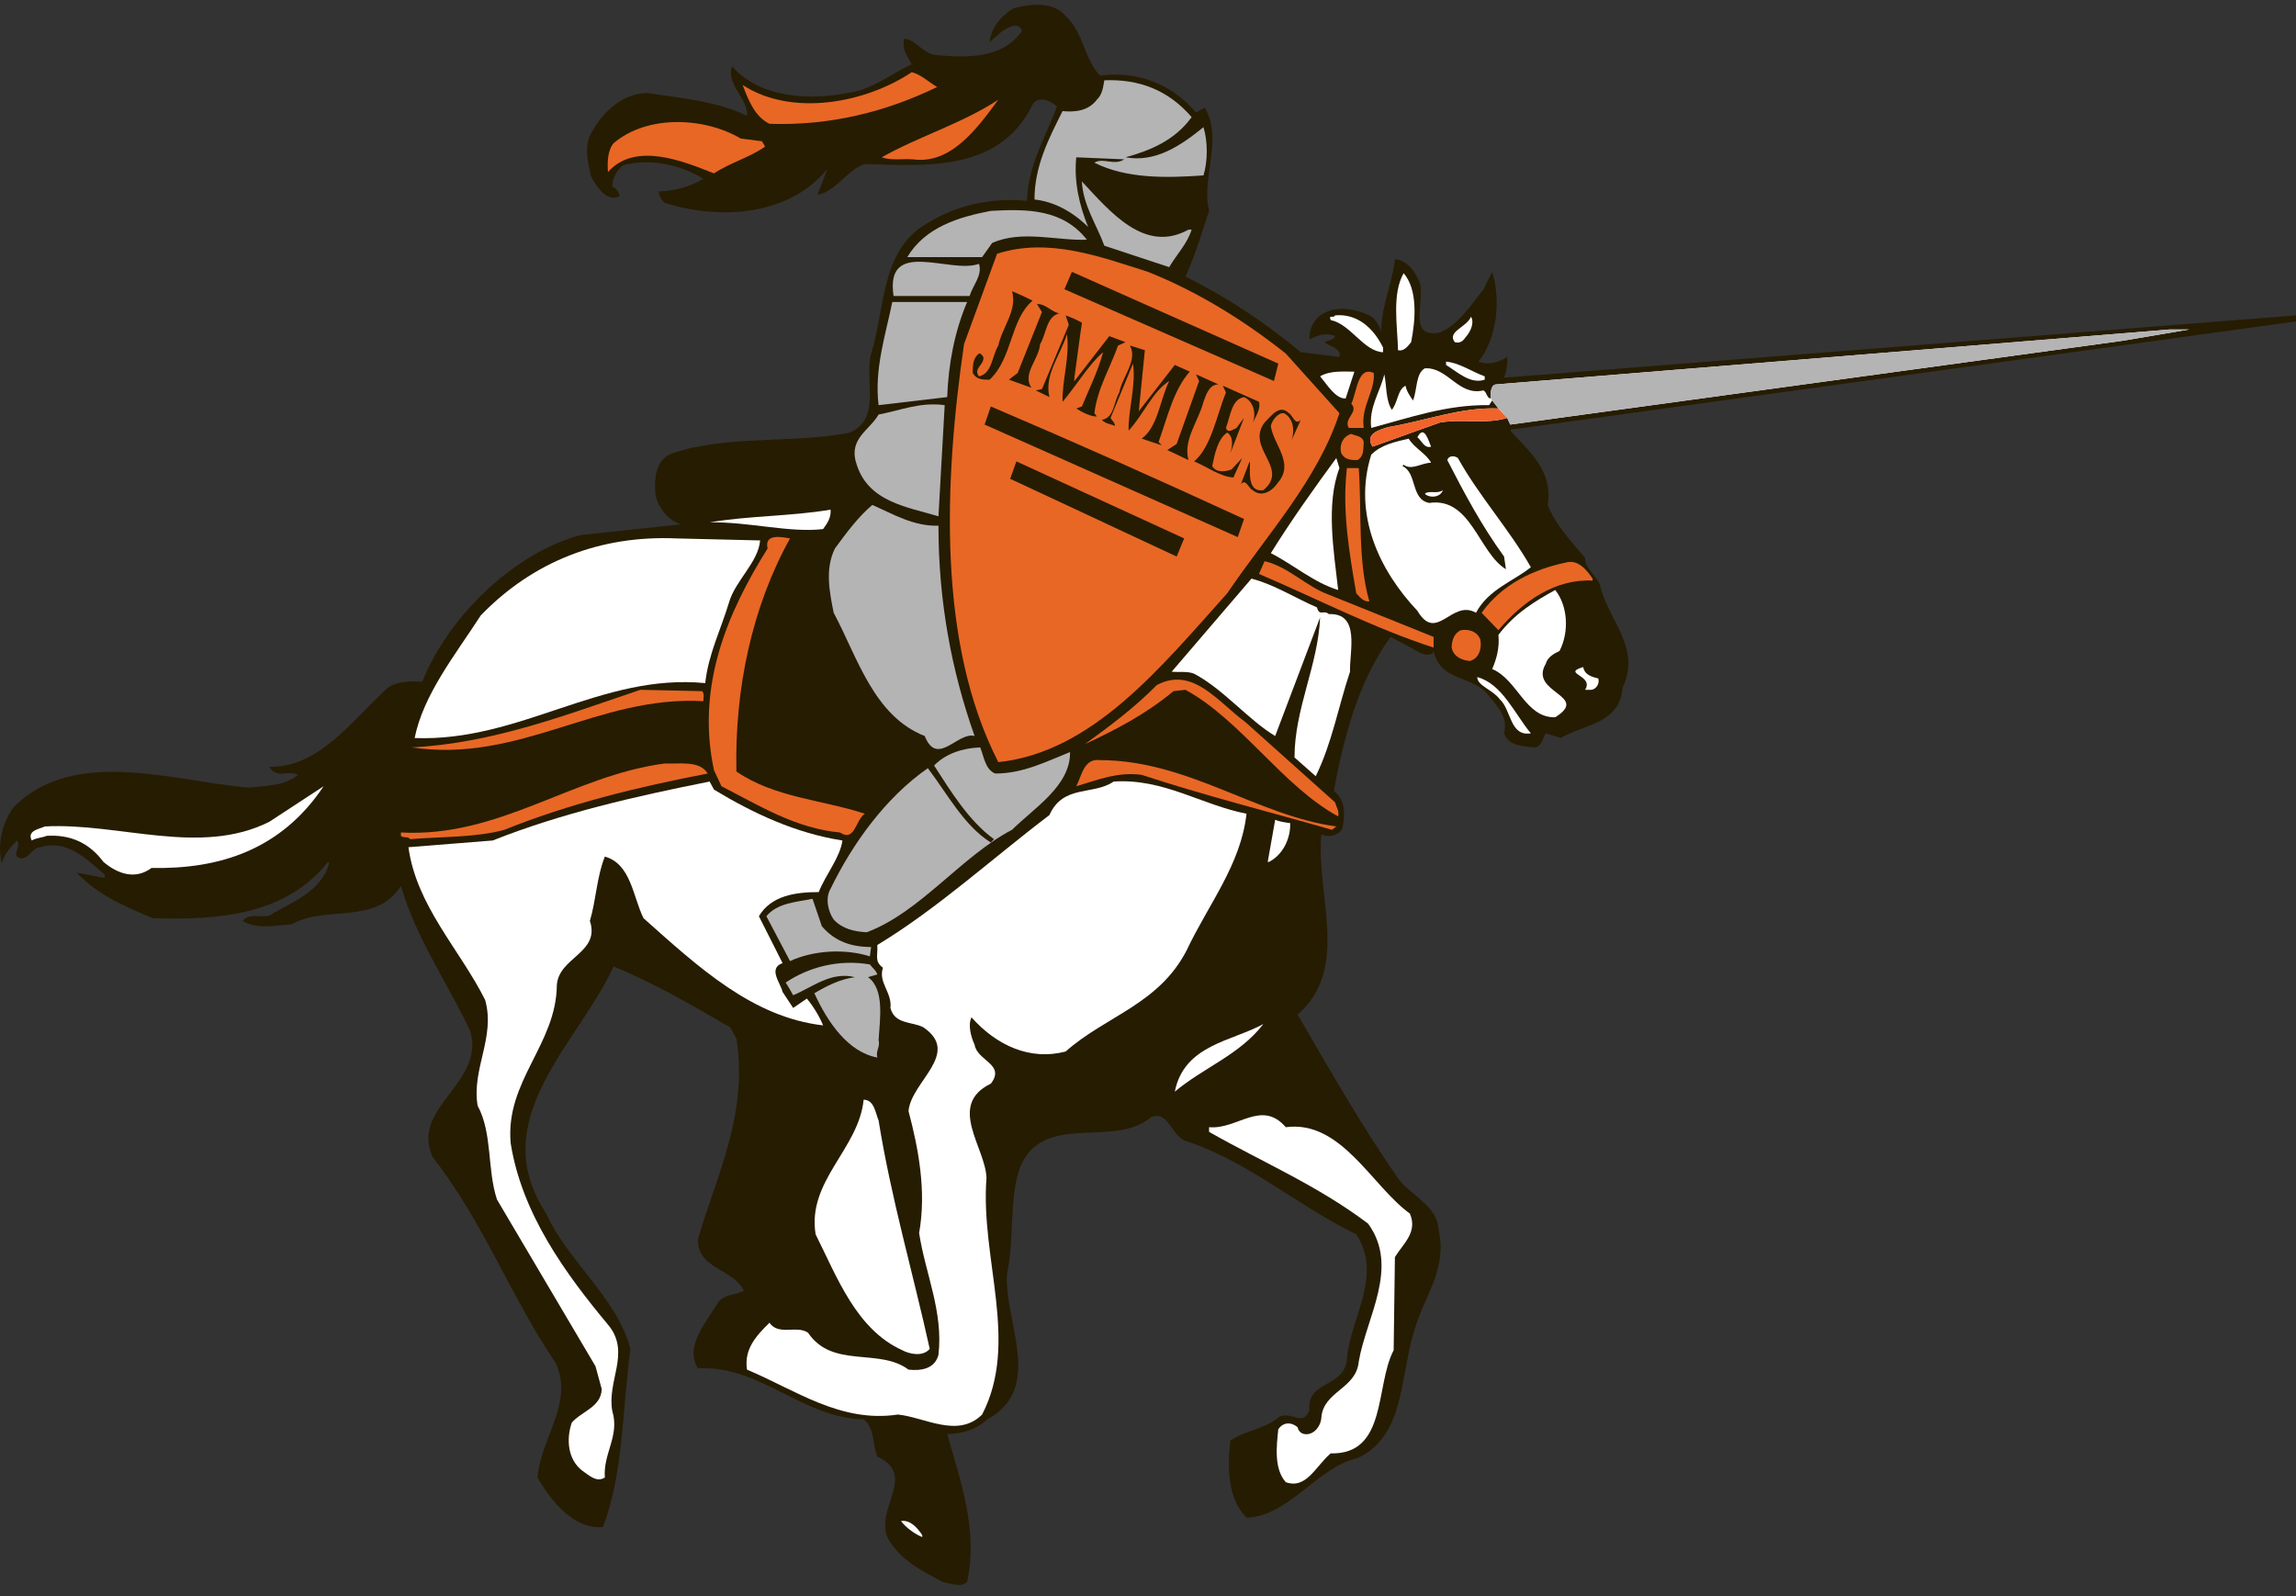 <svg width="128" height="89" viewBox="0 0 128 89" fill="none" xmlns="http://www.w3.org/2000/svg">
<rect x="0" y="0" width="128" height="89" fill="#333333" stroke="none"/>
<g clip-path="url(#clip0_6094_9865)">
<path d="M59.41 0.891C60.419 1.825 60.419 3.244 61.323 4.215C63.374 3.953 65.251 4.626 66.677 6.269L67.163 6.007C68.206 7.762 66.954 9.891 67.406 11.758C66.989 12.991 66.642 14.223 66.086 15.418C68.345 16.539 70.501 17.958 72.517 19.638C73.247 19.713 73.942 19.825 74.673 19.9C74.812 19.415 74.082 19.302 73.838 19.078C74.047 18.966 74.36 18.966 74.429 18.742C73.943 18.518 73.421 18.705 73.004 18.929C72.969 18.257 73.352 17.622 73.943 17.398C74.673 17.062 75.646 17.248 76.341 17.584C76.689 17.734 76.863 18.145 77.002 18.481C77.002 17.024 77.628 15.829 77.767 14.447C78.288 14.484 78.81 14.97 79.018 15.493C79.678 16.389 78.288 18.854 80.2 18.555C81.208 18.219 82.008 17.024 82.703 16.128L83.19 15.157C83.677 16.725 83.468 18.854 82.425 20.161C82.981 20.385 83.572 20.199 84.024 19.9C84.059 20.198 83.989 20.721 83.85 21.057L128.001 17.584V17.921L84.371 23.933C84.267 23.896 84.232 23.971 84.198 24.008C85.24 25.166 86.596 26.248 86.284 28.153C86.701 29.236 87.57 30.17 88.369 31.104C88.3 31.626 88.995 32.075 89.204 32.635C89.621 34.539 91.533 36.108 90.455 38.348C90.316 40.365 88.231 40.402 87.014 41.149L86.179 40.888C86.005 41.149 85.936 41.672 85.519 41.672C84.893 41.598 84.094 41.598 83.85 40.888C84.094 39.917 83.433 39.357 82.946 38.722C82.042 37.639 80.304 38.012 79.921 36.294C79.852 36.593 79.4 36.518 79.192 36.406L77.523 35.51C75.715 38.012 74.915 41.112 74.359 44.099C75.02 44.585 74.985 45.444 74.846 46.153C74.637 46.602 74.081 46.714 73.664 46.526C73.351 49.925 75.298 53.996 72.343 56.572C74.151 59.672 75.924 62.809 78.009 65.797C78.739 66.693 80.13 67.253 80.199 68.56C80.721 70.8 79.33 72.369 78.844 74.199C78.044 76.664 78.357 80.063 75.68 81.295C73.421 81.818 71.856 84.544 69.492 84.619C68.449 83.573 68.414 81.855 68.588 80.324C69.457 79.726 70.535 79.689 71.335 78.98C72.065 78.681 72.656 79.577 73.003 78.606C72.829 76.963 75.02 77.374 75.089 75.731C75.298 73.453 77.106 71.1 75.611 68.822C72.378 67.253 69.562 64.751 66.155 63.631C65.32 63.407 65.147 61.876 64.173 62.287C62.053 64.079 58.089 61.913 56.838 65.162C56.247 66.955 56.56 69.121 56.143 70.988C55.934 73.639 58.264 77.337 55.065 79.129C54.439 79.69 53.675 79.951 52.805 79.951C53.535 82.528 54.544 85.329 53.918 88.204C53.535 88.54 52.979 88.279 52.562 88.204C51.45 87.607 50.164 87.009 49.468 85.702C48.808 84.059 51.137 82.229 48.912 81.22C48.634 80.511 48.773 79.652 48.148 79.129C44.741 79.091 42.412 76.104 38.9 76.291C38.17 75.058 39.352 73.751 39.978 72.705C40.325 72.108 40.986 72.257 41.473 71.958C40.812 70.689 38.935 70.8 38.9 69.12C39.943 65.535 41.716 62.136 41.056 57.916L40.708 57.282C38.588 56.049 36.467 54.817 34.207 53.883C32.26 58.178 26.977 62.398 30.453 67.663C31.67 70.352 34.381 72.332 35.146 75.207C34.694 78.531 34.764 82.116 33.617 85.141C32.017 85.29 30.731 83.722 29.966 82.377C30.14 80.174 32.017 78.195 30.974 75.992C28.471 72.294 26.942 68.112 24.126 64.526C22.84 61.725 27.081 60.419 26.212 57.468C24.925 54.779 23.187 52.277 22.353 49.402C20.927 51.605 18.181 50.447 16.269 51.53C15.4 51.605 14.287 51.829 13.523 51.343C13.974 50.783 14.809 51.343 15.261 50.895C16.408 50.26 17.938 49.625 18.355 48.132L18.285 48.057C15.921 51.045 12.132 51.306 8.516 51.194C7.021 50.559 5.457 49.925 4.275 48.655L5.839 48.953V48.767C4.796 47.871 3.718 46.787 2.258 47.236C1.737 47.236 1.494 48.169 0.937 47.758C0.798 47.422 1.181 47.161 0.937 46.862C0.624 47.199 0.207 47.646 0.103 48.132C-0.175 47.049 0.138 45.854 0.764 44.995C4.17 41.597 9.733 43.576 13.87 43.912C14.809 43.8 15.852 43.837 16.616 43.202C16.026 42.904 15.434 43.464 15.017 42.754C17.799 42.792 19.572 40.215 21.622 38.347C22.144 37.974 22.839 37.974 23.535 38.011C25.064 34.239 28.749 30.804 32.365 29.832L37.962 29.235C37.266 29.048 36.641 28.264 36.536 27.517C36.467 26.584 36.571 25.613 37.475 25.277C40.534 24.231 44.185 24.754 47.383 24.119C49.156 23.335 48.182 21.169 48.565 19.712C49.364 17.173 49.086 13.961 51.659 12.468C53.293 11.459 55.135 11.011 57.256 11.198C57.291 9.218 58.334 7.575 58.924 5.932C58.577 5.633 57.916 5.297 57.569 5.82C55.761 9.555 51.728 9.256 48.217 9.144C47.244 9.443 46.618 10.675 45.575 10.862L46.131 9.405C44.011 12.056 40.082 12.281 37.058 11.31C36.849 11.123 36.745 10.899 36.71 10.675C37.649 10.637 38.483 10.414 39.213 9.965C37.926 9.181 36.258 8.808 34.728 9.218C34.346 9.555 34.137 9.928 34.137 10.414C34.346 10.451 34.485 10.712 34.555 10.937C33.825 11.31 33.268 10.414 32.956 9.853C32.782 9.106 32.538 8.173 32.956 7.426C33.616 6.193 34.763 5.185 36.119 5.185C37.996 5.484 39.943 5.633 41.646 6.455C41.716 5.484 40.464 4.737 40.812 3.692C42.307 5.409 44.949 5.633 47.244 5.185C48.565 5.036 49.642 4.14 50.825 3.58C50.581 3.131 50.268 2.758 50.407 2.161C50.964 2.161 51.45 2.945 52.076 3.057C53.849 3.243 55.935 3.281 56.978 1.712C56.734 1.152 56.213 1.563 55.9 1.712L55.17 2.347C55.24 1.526 55.9 0.779 56.56 0.442C57.464 0.218 58.716 0.069 59.411 0.891L59.41 0.891Z" fill="#261C02"/>
<path d="M52.249 4.85C49.398 6.232 46.304 7.016 42.897 6.904C42.063 6.493 41.715 5.559 41.402 4.738C44.149 6.53 48.251 5.746 50.824 4.028C51.345 4.14 51.832 4.626 52.249 4.85Z" fill="#E86725"/>
<path d="M66.433 6.53C65.494 7.837 64.103 8.398 62.747 8.771C64.416 9.07 65.807 8.136 67.093 7.09C67.337 7.874 67.337 8.995 67.093 9.779C65.007 9.929 62.782 9.966 61.009 9.07C61.496 8.771 62.122 9.256 62.678 8.883L60.001 8.771C59.862 10.115 60.175 11.46 60.661 12.655C59.792 11.796 58.749 11.236 57.672 11.124C57.672 9.256 58.471 7.725 59.236 6.194C60.001 6.269 60.696 6.157 61.148 5.559C61.461 5.261 61.496 4.85 61.566 4.476C63.478 4.402 65.112 4.999 66.433 6.53V6.53Z" fill="#B4B4B5"/>
<path d="M55.656 5.559C54.473 7.165 53.013 9.182 50.892 8.883C50.302 8.846 49.676 8.958 49.154 8.771C51.275 7.576 53.604 6.904 55.655 5.559H55.656Z" fill="#E86725"/>
<path d="M42.48 7.875L42.653 8.173C41.819 8.771 40.706 9.07 39.803 9.667C38.099 8.995 35.422 7.875 33.893 9.593C33.858 9.107 33.858 8.398 34.206 7.987C36.083 6.381 39.281 6.53 41.298 7.725L42.48 7.875H42.48Z" fill="#E86725"/>
<path d="M66.258 12.804H66.432C66.189 13.588 65.598 14.186 65.181 14.895L61.565 13.7C61.148 12.542 60.383 11.46 60.313 10.115C61.913 11.833 63.825 14.149 66.258 12.804H66.258Z" fill="#B4B4B5"/>
<path d="M60.592 13.364C58.993 13.439 56.942 12.804 55.308 13.551L54.752 14.335H50.58C51.588 12.655 53.466 12.095 55.239 11.758C57.255 11.646 59.236 11.646 60.593 13.364H60.592Z" fill="#B4B4B5"/>
<path d="M71.682 19.713L74.672 23.037C73.455 26.772 70.639 29.797 68.414 33.083C64.694 37.228 60.905 41.934 55.656 42.494C52.249 35.846 52.631 26.846 53.743 19.191L55.586 14.149C58.472 13.215 61.392 14.336 63.999 15.157C66.711 16.24 69.283 17.809 71.682 19.713Z" fill="#E86725"/>
<path d="M54.577 14.709C54.786 15.344 54.23 15.904 54.056 16.502H49.815C49.328 13.215 52.978 15.306 54.577 14.709Z" fill="#B4B4B5"/>
<path d="M71.022 21.244L59.341 16.128L59.758 15.157L71.265 20.273L71.022 21.244Z" fill="#261C02"/>
<path d="M78.669 19.078C78.461 19.34 78.252 19.601 77.939 19.526C77.904 18.145 77.591 16.39 78.252 15.232C79.052 16.165 78.913 17.846 78.67 19.078H78.669Z" fill="white"/>
<path d="M57.568 16.763C56.316 17.808 56.455 19.974 55.169 21.17C54.787 21.17 54.439 21.17 54.23 20.796C54.23 20.386 54.23 19.975 54.578 19.713C54.682 19.676 54.752 19.825 54.821 19.9C54.891 20.348 54.23 20.535 54.578 20.983C55.308 20.833 55.308 19.825 55.656 19.265C55.864 18.257 56.733 17.286 56.42 16.24C56.803 16.39 57.185 16.576 57.568 16.763V16.763Z" fill="#261C02"/>
<path d="M53.917 16.837C53.222 18.48 52.874 20.273 52.805 22.14L48.98 22.589C48.737 20.572 49.363 18.705 49.745 16.837H53.917H53.917Z" fill="#B4B4B5"/>
<path d="M59.062 17.472C58.332 17.622 58.332 18.63 57.984 19.19C57.915 20.049 56.976 20.834 57.497 21.618L56.246 21.169L56.733 20.796L58.088 17.398L57.81 16.95C58.331 16.95 58.61 17.398 59.062 17.472H59.062Z" fill="#261C02"/>
<path d="M59.897 21.058L59.884 21.268L61.843 18.742L62.747 19.079L62.331 19.265C61.879 20.535 61.183 21.655 61.01 23.037L61.149 23.224C60.801 23.224 60.349 23 60.001 22.776L60.314 22.664C60.732 21.655 61.218 20.684 61.496 19.639C60.732 20.273 60.002 21.506 59.237 22.402C59.202 21.207 59.654 19.9 59.48 18.63C59.133 19.788 58.194 20.908 58.507 22.14L57.742 21.767L58.09 21.692L59.585 18.108L59.411 17.585C59.885 17.767 60.06 17.843 60.319 18C60.21 18.63 59.932 20.871 59.897 21.058H59.897Z" fill="#261C02"/>
<path d="M77.105 19.377V19.638C76.027 19.601 75.297 18.07 74.185 17.846C74.046 17.509 74.359 17.771 74.428 17.584C75.645 17.472 76.549 18.256 77.105 19.377Z" fill="white"/>
<path d="M81.694 18.817C81.555 19.041 81.346 19.153 81.103 19.078C80.651 18.48 81.763 18.256 82.007 17.659C82.216 17.995 81.972 18.518 81.694 18.817Z" fill="white"/>
<path d="M118.301 19.004L84.197 23.672L84.023 23.299C82.876 23.672 81.486 23.336 80.269 23.56L76.514 24.904C76.062 24.157 76.944 23.961 77.396 23.812C79.447 23.476 81.416 22.692 83.536 22.775L83.189 22.327L83.015 22.589C80.651 22.551 78.565 23.298 76.444 23.859C76.305 22.701 76.931 21.879 77.174 20.871C77.313 21.544 77.244 22.29 77.591 22.85C77.939 22.44 77.904 21.73 78.356 21.506C78.426 21.842 78.6 22.066 78.773 22.328C79.017 21.73 78.913 20.834 79.434 20.535C80.72 20.46 81.311 22.103 82.702 21.767C82.91 21.879 82.876 22.215 83.119 22.215C83.084 21.991 83.084 21.431 83.432 21.431L120.978 18.369H122.055L118.301 19.004H118.301Z" fill="white"/>
<path d="M63.512 22.663L63.49 22.925L65.494 20.348L66.328 20.721C65.424 21.729 65.076 23.298 64.59 24.642L64.764 24.829L63.651 24.456C64.555 23.784 64.659 22.327 65.181 21.244C64.242 21.841 63.755 23.111 62.921 24.007C62.886 22.887 63.339 21.505 63.165 20.273L61.913 23.298C61.983 23.447 62.157 23.559 62.157 23.746C61.913 23.634 61.635 23.634 61.427 23.41C62.122 23.298 62.087 22.402 62.4 21.879C62.574 20.983 63.443 20.086 62.991 19.265L63.825 19.526L63.512 22.663H63.512Z" fill="#261C02"/>
<path d="M82.771 20.983V21.17C81.972 21.431 81.277 20.759 80.616 20.348V20.161C81.381 20.236 82.041 20.722 82.771 20.983Z" fill="white"/>
<path d="M75.019 22.215C74.463 22.253 73.976 21.431 73.594 20.983C74.15 20.647 74.949 20.722 75.506 20.722L75.019 22.216L75.019 22.215Z" fill="white"/>
<path d="M76.584 20.796C76.688 21.767 75.854 22.663 76.028 23.858H75.193C74.88 23.335 75.784 22.962 75.332 22.514C75.645 21.879 75.68 20.385 76.584 20.796Z" fill="#E86725"/>
<path d="M67.927 21.431C67.406 21.431 67.232 22.028 67.093 22.402C66.814 23.485 65.945 24.53 66.258 25.651C65.841 25.465 65.493 25.278 65.076 25.091L65.597 24.755L66.849 21.245L66.675 20.871C67.092 21.058 67.51 21.245 67.927 21.432L67.927 21.431Z" fill="#261C02"/>
<path d="M70.188 22.402C70.292 22.775 70.014 23.224 69.84 23.56C70.048 23.037 69.874 22.365 69.353 22.141C68.658 22.253 68.588 23.224 68.345 23.859C68.449 24.195 68.762 23.934 68.936 23.859L69.353 23.299L68.588 25.278C68.693 24.942 68.797 24.344 68.414 24.12C67.893 24.456 67.719 25.315 67.58 25.988C67.824 26.398 68.345 26.286 68.658 26.174L69.249 25.539L68.762 26.622C68.032 26.585 67.302 26.025 66.572 25.726C67.511 24.942 67.824 23.187 68.345 21.88L68.171 21.506L70.188 22.402L70.188 22.402Z" fill="#261C02"/>
<path d="M52.318 28.788C50.615 28.265 48.355 28.004 47.729 25.8C47.312 24.456 48.494 23.971 48.981 23.112C50.197 22.887 51.275 22.402 52.666 22.589L52.318 28.788Z" fill="#B4B4B5"/>
<path d="M69.353 28.937L69.005 29.946L54.891 23.672L55.238 22.664C59.966 24.68 64.66 26.771 69.353 28.937Z" fill="#261C02"/>
<path d="M72.516 23.41L71.994 24.568C72.203 24.008 72.099 23.298 71.577 23.037C71.229 23 70.917 23.448 70.847 23.747C70.986 24.792 72.168 25.8 71.264 26.884C70.917 27.407 70.326 27.743 69.839 27.332C69.596 27.22 69.457 26.66 69.179 26.996L69.665 25.726C69.77 25.875 69.387 27.481 70.43 27.331C71.925 26.099 69.422 24.979 70.5 23.559C70.882 23.186 71.334 22.514 71.855 23.037C72.064 23.149 72.203 23.746 72.516 23.41V23.41Z" fill="#261C02"/>
<path d="M79.782 24.904C79.4 25.016 79.261 24.568 79.018 24.381C79.4 23.634 79.643 24.605 79.782 24.904Z" fill="white"/>
<path d="M76.028 24.643C75.993 25.016 76.062 25.427 75.68 25.651C75.332 25.651 74.985 25.651 74.776 25.277C74.637 24.755 74.915 24.306 75.332 24.194C75.576 24.306 75.958 24.306 76.028 24.643Z" fill="#E86725"/>
<path d="M79.782 25.8C79.261 25.8 78.704 26.249 78.253 25.912L78.183 25.987C79.017 26.36 78.635 27.854 79.678 28.041C82.007 27.705 82.424 30.804 83.954 31.738L83.85 31.029C82.598 29.311 81.625 27.481 80.686 25.651C80.79 25.352 81.138 25.427 81.277 25.539C82.459 27.667 84.162 29.535 85.344 31.626C84.371 32.41 82.98 32.858 82.285 34.165C80.93 33.381 80.095 35.883 79.017 34.053C76.897 31.812 75.402 28.675 76.445 25.352C77.001 24.791 77.766 24.642 78.531 24.456C78.878 25.016 79.504 25.277 79.782 25.8V25.8Z" fill="white"/>
<path d="M74.672 26.099C73.907 28.116 74.359 30.73 74.602 32.896C73.247 32.485 72.099 31.477 70.848 30.842C71.96 29.049 73.316 27.145 74.498 25.539L74.672 26.099V26.099Z" fill="white"/>
<path d="M65.598 31.029L56.316 26.697L56.664 25.726L66.016 30.02L65.598 31.029Z" fill="#261C02"/>
<path d="M75.749 26.099C75.923 28.489 75.68 31.253 76.34 33.531C76.027 33.568 75.819 33.306 75.61 33.082C75.227 30.842 74.81 28.489 75.089 26.099H75.749V26.099Z" fill="#E86725"/>
<path d="M80.443 27.331C80.304 27.705 79.817 27.78 79.504 27.593L79.435 27.518C79.713 27.331 80.13 27.556 80.443 27.331Z" fill="white"/>
<path d="M52.318 29.311C52.318 33.531 53.048 37.415 54.334 41.037C53.396 40.776 52.249 42.792 51.553 41.037C48.702 39.917 47.798 36.63 46.477 34.166C46.234 32.971 45.991 31.701 46.547 30.581C47.173 29.722 47.868 28.788 48.633 28.153C49.815 28.676 50.927 29.348 52.318 29.311Z" fill="#B4B4B5"/>
<path d="M46.304 28.415C46.339 28.863 46.13 29.162 45.887 29.498C44.044 29.722 41.75 29.087 39.56 29.124C41.75 28.751 44.114 28.788 46.304 28.415L46.304 28.415Z" fill="white"/>
<path d="M44.044 30.02C41.924 33.829 40.95 38.423 41.055 43.016C43.175 44.473 45.817 44.585 48.217 45.369C47.695 45.705 47.66 46.975 46.826 46.415C44.358 46.191 42.341 44.921 40.221 43.838L39.803 42.942C38.795 38.236 40.568 34.128 42.793 30.581C42.584 29.721 43.627 29.946 44.045 30.02H44.044Z" fill="#E86725"/>
<path d="M42.376 30.132C42.271 31.365 40.985 32.373 40.637 33.606C40.185 35.1 39.49 36.481 39.316 38.087C33.511 37.527 28.991 41.373 23.116 41.149C23.603 38.722 25.376 36.519 26.801 34.315C29.722 31.29 33.476 29.834 37.717 30.02L42.376 30.132H42.376Z" fill="white"/>
<path d="M74.08 33.157L79.921 35.51V36.107C76.583 35.024 73.42 33.381 70.186 32L70.499 31.29C71.82 31.589 72.829 32.709 74.08 33.157Z" fill="#E86725"/>
<path d="M88.786 32.261V32.373C86.735 32.261 84.927 33.493 83.536 35.137L82.598 34.166C83.745 32.56 85.518 31.738 87.291 31.365C87.951 31.178 88.438 31.738 88.785 32.261L88.786 32.261Z" fill="#E86725"/>
<path d="M73.42 33.867C73.559 34.39 73.802 33.979 74.08 34.24C75.853 34.166 75.227 36.332 75.262 37.452C74.602 39.431 74.254 41.448 73.35 43.278L72.168 42.232C72.168 39.506 73.489 37.079 73.593 34.427L71.09 41.037C69.595 40.141 68.204 38.423 66.571 37.564C66.223 37.414 65.736 37.489 65.319 37.452L69.769 32.261C71.056 32.597 72.203 33.344 73.42 33.866V33.867Z" fill="white"/>
<path d="M86.943 36.294C86.63 36.444 86.283 36.631 86.178 37.004C85.205 38.647 88.681 38.759 86.7 39.992C85.031 40.029 84.614 37.9 83.189 37.303C83.432 36.742 83.606 36.108 83.536 35.398C84.44 34.203 85.553 33.531 86.7 32.896C87.395 33.755 87.499 35.211 86.943 36.294V36.294Z" fill="white"/>
<path d="M82.528 35.66C82.632 36.182 82.424 36.743 81.937 36.854C81.52 36.817 81.033 36.63 80.929 36.107C80.929 35.734 81.068 35.286 81.45 35.136C81.902 35.062 82.354 35.211 82.528 35.659V35.66Z" fill="#E86725"/>
<path d="M89.099 37.826C89.203 38.124 88.96 38.461 88.681 38.461H88.368C88.89 37.639 87.013 37.564 88.264 37.191C88.334 37.639 88.785 37.751 89.098 37.826H89.099Z" fill="white"/>
<path d="M85.344 40.888C84.162 41.075 84.267 39.581 83.606 38.983C83.224 38.461 82.355 38.236 82.355 37.751C83.745 38.124 84.441 39.805 85.344 40.888Z" fill="white"/>
<path d="M69.422 40.253L74.428 44.735C74.498 44.996 74.672 45.22 74.602 45.519C71.508 43.838 69.179 40.141 66.085 38.461L65.425 38.535C63.895 39.805 62.192 40.701 60.488 41.485C61.879 40.477 63.235 39.468 64.486 38.199C66.502 37.116 67.928 39.17 69.422 40.253V40.253Z" fill="#E86725"/>
<path d="M39.143 38.535C39.282 38.684 39.212 38.908 39.212 39.095C33.337 38.759 29.026 42.569 22.942 41.672C27.462 41.448 31.599 39.842 35.701 38.46L39.143 38.535Z" fill="#E86725"/>
<path d="M55.481 43.129C57.046 43.129 58.332 42.456 59.653 41.933C59.688 43.801 57.671 45.033 56.42 46.265C53.569 47.759 51.31 50.859 48.32 51.979C47.625 51.942 46.964 51.792 46.477 51.27C46.164 50.821 45.991 50.074 46.304 49.552C47.52 47.049 49.363 44.473 51.727 42.83C52.805 44.248 53.743 46.041 55.238 46.975L55.412 46.788C54.022 45.78 53.013 44.137 52.075 42.68C52.735 42.008 53.674 41.709 54.647 41.672C54.856 42.195 54.926 42.904 55.482 43.129H55.481Z" fill="#B4B4B5"/>
<path d="M74.498 46.079L74.255 46.266C70.743 45.257 67.163 44.361 63.651 43.203C62.296 43.017 61.148 43.502 60.001 43.838C60.314 43.241 60.418 42.27 61.322 42.382C66.224 42.382 70.083 45.482 74.498 46.079H74.498Z" fill="#E86725"/>
<path d="M39.455 43.129C35.562 43.876 31.737 44.809 28.122 46.266C26.488 46.714 24.541 46.639 22.872 46.789C22.733 46.602 22.49 46.751 22.351 46.602V46.415C27.843 46.714 31.911 43.241 37.056 42.569C37.89 42.606 39.003 42.382 39.455 43.129L39.455 43.129Z" fill="#E86725"/>
<path d="M39.803 44.025C42.028 45.369 44.358 46.452 46.965 46.863C46.826 47.834 46.026 48.768 45.644 49.739C44.358 49.739 43.002 49.925 42.307 51.083L43.627 53.697C42.793 53.996 43.523 54.818 43.627 55.303L44.218 56.199L44.983 55.676C45.296 56.049 45.678 56.647 45.887 57.17C41.959 56.722 38.934 53.921 35.875 51.195C35.284 50 35.18 48.17 33.72 47.759C33.268 48.88 33.233 50.186 32.886 51.344C33.476 53.137 31.147 53.361 31.043 54.929C31.008 58.253 28.157 60.269 28.47 63.743C29.096 67.664 31.495 70.987 33.963 73.938C35.145 75.469 33.824 77 34.137 78.681C34.555 80.063 33.616 81.033 33.72 82.378C33.268 82.676 32.851 82.266 32.468 82.004C31.634 81.37 31.565 80.212 31.878 79.316C32.434 78.681 33.512 78.457 33.546 77.448L33.199 76.178L27.706 66.88C27.15 65.199 27.462 63.183 26.628 61.651C26.281 59.597 27.636 57.842 27.046 55.751C25.62 52.912 23.222 50.522 22.77 47.236L27.463 46.863C31.322 45.332 35.424 44.398 39.561 43.576L39.804 44.025H39.803Z" fill="white"/>
<path d="M69.492 45.369C69.179 48.207 67.371 50.41 66.154 52.988C64.59 56.013 61.635 56.648 59.41 58.627C57.428 59.15 55.551 58.291 54.161 56.722C53.952 57.133 54.126 57.805 54.335 58.253C54.474 59.149 56.073 59.336 55.239 60.419C52.77 61.614 54.96 64.004 54.995 65.685C54.648 70.203 56.838 74.834 54.752 78.868C53.396 80.212 51.553 79.017 50.058 78.868C46.86 79.353 44.322 77.486 41.645 76.365C41.471 75.245 42.132 74.498 42.897 73.751C43.418 74.498 44.426 73.863 45.052 74.311C46.408 76.328 49.015 75.133 50.649 76.365C51.344 76.44 52.109 76.328 52.318 75.544C52.596 73.116 51.588 71.025 51.24 68.747C51.657 66.432 51.205 64.042 50.649 61.95C50.788 60.307 53.604 58.739 51.483 57.282C50.858 56.946 49.884 57.133 49.641 56.199C49.745 55.34 48.946 54.78 49.224 53.958C48.737 53.585 48.945 53.323 48.91 52.688C52.248 50.672 55.307 47.871 58.505 45.444C59.27 43.726 60.939 44.36 62.086 43.576C64.868 43.39 66.988 44.883 69.491 45.369H69.492Z" fill="white"/>
<path d="M8.445 48.394C7.541 49.066 6.568 48.73 5.768 48.058C4.934 46.938 3.856 46.527 2.605 46.602C2.326 46.714 2.014 46.714 1.77 46.863C1.492 46.303 2.188 46.228 2.5 46.079C6.637 45.855 11.157 47.76 15.015 45.818L18.04 43.838C15.676 47.386 12.235 48.469 8.445 48.394Z" fill="white"/>
<path d="M71.925 45.892C71.96 46.714 71.543 47.647 70.743 48.058H70.674L71.091 45.705C71.335 45.817 71.647 45.855 71.925 45.892Z" fill="white"/>
<path d="M45.818 51.643C46.547 52.502 47.486 52.801 48.564 52.801L48.494 53.324C47.104 52.876 45.331 52.988 44.044 53.586L42.724 51.083C43.349 50.336 44.392 50.299 45.296 50.112L45.818 51.643Z" fill="#B4B4B5"/>
<path d="M48.911 54.332L48.39 54.482C49.328 55.154 49.05 56.834 48.981 57.992C49.085 58.365 48.807 58.589 48.911 58.963C47.277 58.664 46.13 56.984 45.4 55.378C46.095 54.967 46.825 54.594 47.659 54.482C46.339 54.146 45.295 55.042 44.218 55.49C44.079 55.228 43.94 55.005 43.801 54.781C45.087 53.922 46.756 53.474 48.494 53.773C48.633 53.959 48.842 54.109 48.911 54.333V54.332Z" fill="#B4B4B5"/>
<path d="M70.431 57.096C69.11 58.813 67.093 59.523 65.494 60.867C66.016 58.253 68.658 58.067 70.431 57.096Z" fill="white"/>
<path d="M48.981 62.473C49.676 66.805 50.893 70.95 51.832 75.208C51.449 75.656 50.719 75.506 50.302 75.282C47.73 74.124 46.652 71.174 45.47 68.822C44.984 65.834 47.869 64.079 48.147 61.315C48.738 61.315 48.807 62.062 48.981 62.473L48.981 62.473Z" fill="white"/>
<path d="M71.681 62.847C74.775 62.436 76.479 66.133 78.599 67.664C79.051 68.71 78.217 69.345 77.765 70.092L77.695 75.283C76.653 77.262 77.348 81.109 74.184 81.034C73.35 81.743 72.829 83.051 71.681 82.64C71.021 81.893 71.16 80.66 71.264 79.689C71.542 79.278 71.994 79.278 72.342 79.577C72.376 79.764 72.516 79.913 72.689 79.95C73.211 80.062 73.628 79.54 73.663 79.054C73.767 77.56 75.61 77.449 75.749 75.917C76.166 73.453 78.043 70.652 76.27 68.224C73.454 66.095 70.36 64.788 67.405 63.108V62.846C68.97 62.995 70.326 61.277 71.681 62.846V62.847Z" fill="white"/>
<path d="M51.415 85.59V85.702C50.963 85.516 50.476 85.142 50.232 84.806C50.754 84.731 51.136 85.179 51.415 85.59Z" fill="white"/>
<path d="M118.301 19.004L84.197 23.672L84.023 23.299C83.685 22.928 83.631 22.834 83.537 22.776L83.189 22.328C83.189 22.328 83.12 22.251 83.119 22.215C83.084 21.991 83.084 21.431 83.432 21.431L120.978 18.369H122.056L118.301 19.004Z" fill="#B4B4B5"/>
<path d="M84.023 23.298C82.876 23.672 81.486 23.336 80.269 23.559L76.514 24.904C76.062 24.157 76.944 23.961 77.396 23.811C79.447 23.475 81.416 22.691 83.536 22.775L84.023 23.298L84.023 23.298Z" fill="#F2632A"/>
</g>
<defs>
<clipPath id="clip0_6094_9865">
<rect width="128" height="88.105" fill="white" transform="translate(0 0.267)"/>
</clipPath>
</defs>
</svg>
